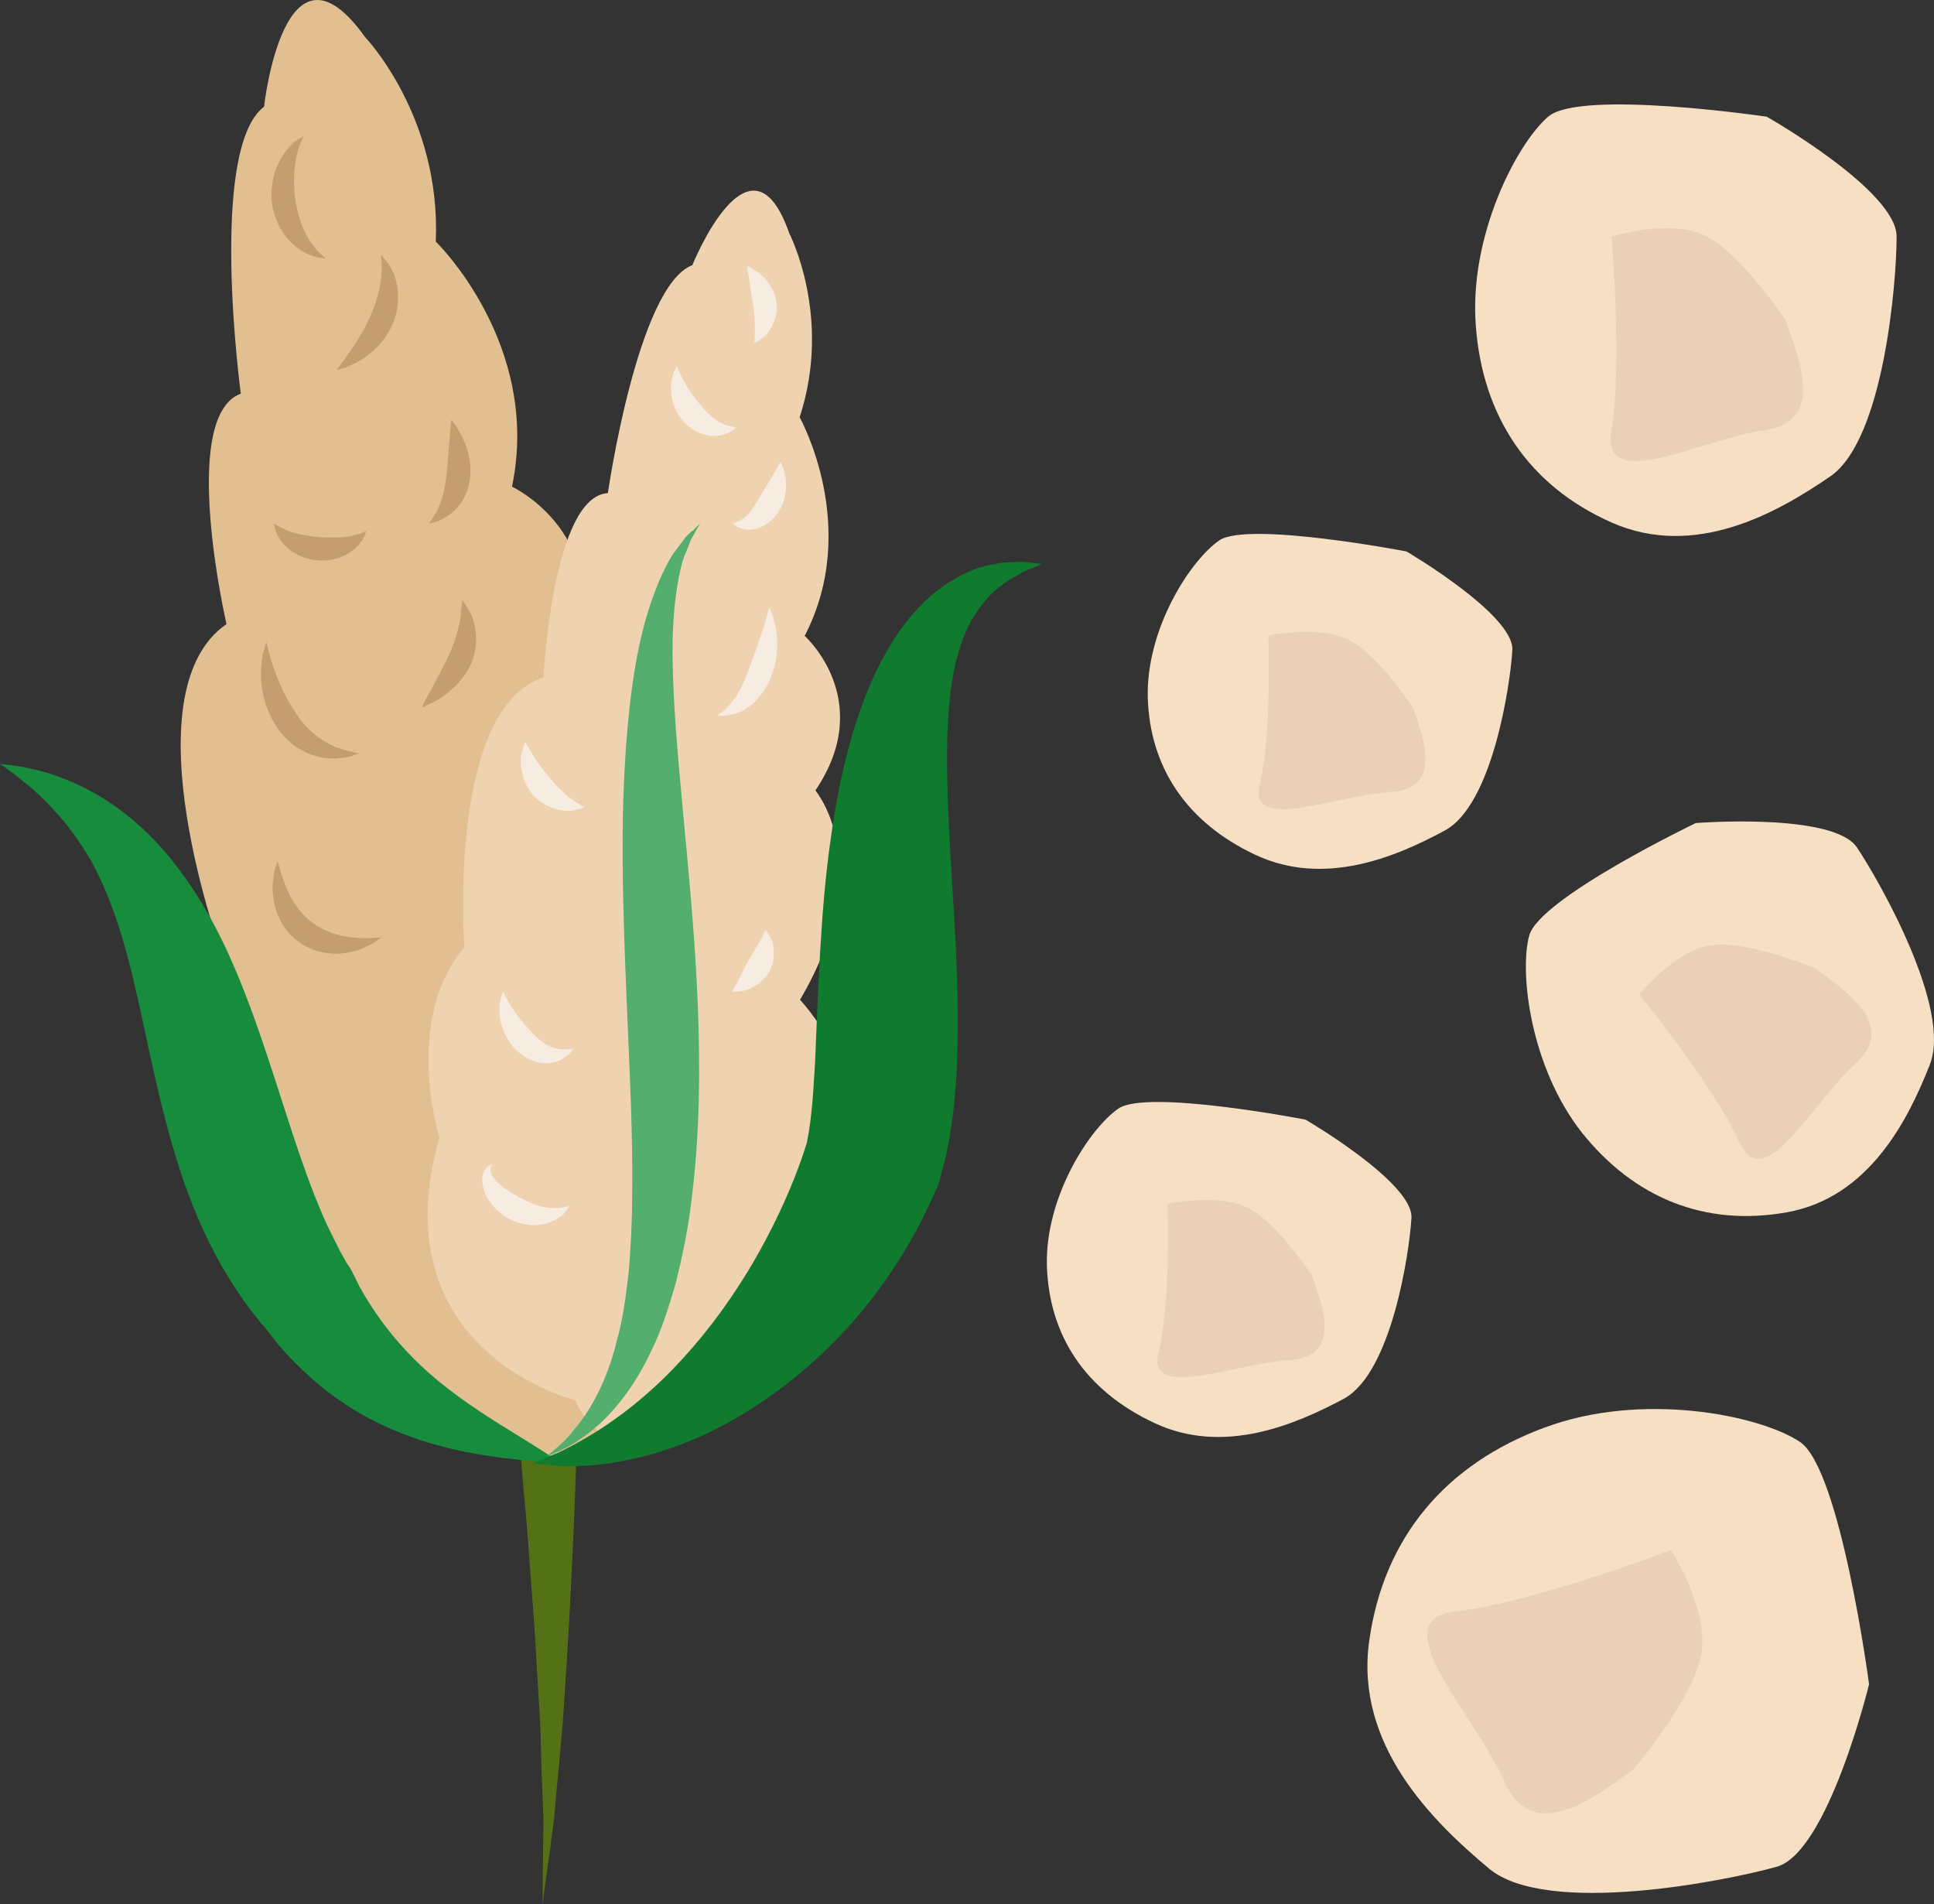 <?xml version="1.0" encoding="UTF-8" standalone="no"?>
<svg
   xmlns:dc="http://purl.org/dc/elements/1.1/"
   xmlns:cc="http://creativecommons.org/ns#"
   xmlns:rdf="http://www.w3.org/1999/02/22-rdf-syntax-ns#"
   xmlns:svg="http://www.w3.org/2000/svg"
   xmlns="http://www.w3.org/2000/svg"
   id="svg70"
   viewBox="0 0 5405.471 5322.133"
   style="clip-rule:evenodd;fill-rule:evenodd;image-rendering:optimizeQuality;shape-rendering:geometricPrecision;text-rendering:geometricPrecision"
   version="1.1"
   height="53.221mm"
   width="54.055mm"
   xml:space="preserve"><rect x="0" y="0" width="5405.471" height="5322.133" fill="#333333" stroke="none"/>
 <defs
   id="defs4">
  <style
   id="style2"
   type="text/css">
   <![CDATA[
    .fil5 {fill:#107A2E;fill-rule:nonzero}
    .fil3 {fill:#178C3D;fill-rule:nonzero}
    .fil0 {fill:#547215;fill-rule:nonzero}
    .fil4 {fill:#54AF6E;fill-rule:nonzero}
    .fil6 {fill:#C49E70;fill-rule:nonzero}
    .fil1 {fill:#E2BF91;fill-rule:nonzero}
    .fil9 {fill:#EAD0B7;fill-rule:nonzero}
    .fil2 {fill:#EFD2AF;fill-rule:nonzero}
    .fil8 {fill:#F7DFC3;fill-rule:nonzero}
    .fil7 {fill:#F7ECE2;fill-rule:nonzero}
   ]]>
  </style>
 </defs>
 <g
   transform="translate(-7796,-12056.867)"
   id="Vrstva_x0020_1">
  <path
   style="fill:#547215;fill-rule:nonzero"
   id="path7"
   d="m 9418,15670 c 0,0 0,26 -1,73 -1,47 -3,114 -4,195 -2,80 -5,174 -9,274 -3,101 -9,208 -14,315 -5,107 -13,214 -19,314 -3,50 -9,98 -12,144 -5,46 -9,89 -12,129 -3,40 -10,77 -13,109 -5,32 -9,60 -12,84 -6,46 -10,72 -10,72 0,0 1,-26 1,-73 0,-23 1,-52 1,-84 0,-33 2,-69 0,-109 -2,-40 -3,-83 -5,-129 -1,-46 -2,-94 -5,-144 -7,-100 -11,-206 -20,-312 -8,-107 -15,-213 -25,-312 -8,-100 -17,-192 -25,-272 -8,-79 -15,-145 -19,-191 -5,-47 -8,-73 -8,-73 z"
   class="fil0" />
  <path
   style="fill:#e2bf91;fill-rule:nonzero"
   id="path9"
   d="m 9181,16055 c 0,0 -672,37 -670,-698 0,0 -224,-336 -92,-626 0,0 -272,-735 10,-930 0,0 -134,-580 40,-644 0,0 -92,-683 65,-802 0,0 56,-511 282,-195 0,0 213,222 198,572 0,0 296,287 213,685 0,0 288,134 174,479 0,0 272,174 140,676 0,0 437,248 284,676 0,0 111,564 -173,740 0,0 -255,307 -471,67 z"
   class="fil1" />
  <path
   style="fill:#efd2af;fill-rule:nonzero"
   id="path11"
   d="m 9403,15970 c 0,0 -549,-135 -379,-734 0,0 -103,-328 70,-532 0,0 -50,-665 221,-754 0,0 25,-506 180,-515 0,0 83,-579 236,-637 0,0 162,-402 271,-89 0,0 121,233 29,514 0,0 172,307 14,611 0,0 201,179 30,432 0,0 178,209 -43,585 0,0 295,310 74,621 0,0 -40,487 -309,560 0,0 -275,187 -394,-62 z"
   class="fil2" />
  <path
   style="fill:#178c3d;fill-rule:nonzero"
   id="path13"
   d="m 7796,14192 c 0,0 10,1 28,3 9,1 21,3 34,5 13,3 28,6 46,10 68,18 170,57 272,146 103,88 196,225 264,379 69,154 119,324 173,488 27,82 54,158 84,228 15,35 32,68 48,100 l 13,23 6,11 4,6 8,12 2,4 c 8,16 16,31 23,46 66,119 152,211 241,280 89,70 176,119 234,156 58,36 90,58 90,58 0,0 -38,-2 -107,-9 -69,-8 -169,-17 -293,-58 -62,-21 -130,-50 -198,-94 -68,-44 -135,-102 -194,-171 -14,-18 -28,-36 -43,-55 0,-1 -2,-3 -2,-3 1,2 1,3 4,7 l -6,-7 -11,-14 -22,-28 c -28,-38 -55,-79 -79,-121 -48,-84 -86,-175 -116,-267 -60,-185 -89,-356 -123,-501 -33,-147 -73,-269 -126,-364 -27,-47 -57,-88 -86,-122 -30,-34 -58,-62 -84,-84 -13,-10 -24,-20 -34,-28 -11,-8 -20,-15 -27,-20 -15,-11 -23,-16 -23,-16 z"
   class="fil3" />
  <path
   style="fill:#54af6e;fill-rule:nonzero"
   id="path15"
   d="m 9753,13520 c 0,0 -5,8 -14,24 -4,8 -11,17 -15,29 -5,13 -10,27 -17,42 -20,65 -33,162 -31,283 1,121 14,266 29,428 15,162 33,341 41,531 8,191 5,375 -16,543 -9,84 -26,164 -44,238 -21,74 -43,142 -73,201 -56,119 -133,199 -193,238 -29,22 -55,32 -72,40 -17,8 -25,11 -25,11 0,0 7,-6 21,-18 14,-12 35,-29 55,-56 45,-51 93,-135 121,-250 16,-56 25,-121 33,-190 6,-70 10,-145 10,-225 2,-159 -7,-336 -15,-523 -8,-188 -14,-368 -11,-534 4,-166 16,-317 40,-443 24,-126 63,-226 102,-287 11,-14 21,-27 29,-38 8,-12 18,-19 25,-25 13,-13 20,-19 20,-19 z"
   class="fil4" />
  <path
   style="fill:#107a2e;fill-rule:nonzero"
   id="path17"
   d="m 10708,13633 c 0,0 -10,5 -31,13 -10,4 -22,9 -35,17 -13,8 -29,15 -44,28 -31,21 -61,56 -86,98 -24,43 -42,97 -53,160 -22,127 -18,288 -8,473 10,185 29,391 19,626 -4,60 -8,119 -19,181 -2,15 -6,32 -9,48 -3,15 -7,31 -12,48 -4,14 -9,41 -19,60 -6,14 -13,28 -19,41 -50,108 -113,204 -180,287 -136,166 -294,280 -438,349 -144,68 -272,89 -358,92 -21,0 -40,1 -57,0 -16,-2 -30,-3 -41,-4 -22,-2 -33,-3 -33,-3 0,0 10,-5 31,-14 10,-4 22,-9 37,-15 14,-6 30,-15 48,-24 71,-38 166,-101 261,-196 96,-96 193,-223 273,-374 40,-75 77,-157 106,-242 l 10,-31 c 2,-5 0,-4 3,-16 2,-9 3,-19 5,-30 1,-10 3,-20 4,-32 5,-44 8,-94 11,-145 9,-207 15,-423 43,-621 27,-198 74,-384 157,-529 41,-73 92,-133 146,-174 55,-41 109,-64 154,-70 22,-6 42,-5 59,-6 16,-2 30,0 42,1 22,3 33,4 33,4 z"
   class="fil5" />
  <path
   style="fill:#c49e70;fill-rule:nonzero"
   id="path19"
   d="m 8799,14163 c 0,0 -7,2 -18,6 -12,4 -30,7 -53,8 -11,-1 -24,-1 -38,-4 -13,-4 -28,-7 -42,-15 -29,-13 -56,-37 -77,-67 -41,-60 -48,-125 -45,-169 1,-22 5,-40 9,-52 3,-12 6,-18 6,-18 0,0 1,7 4,18 3,12 7,28 14,48 13,39 34,89 66,135 31,47 72,76 109,92 19,6 35,12 47,13 11,3 18,5 18,5 z"
   class="fil6" />
  <path
   style="fill:#c49e70;fill-rule:nonzero"
   id="path21"
   d="m 8820,13541 c 0,0 -2,4 -5,12 -3,8 -9,19 -20,30 -10,12 -26,22 -46,31 -19,7 -42,11 -66,9 -49,-4 -87,-32 -104,-58 -9,-13 -13,-25 -15,-33 -2,-8 -3,-12 -3,-12 0,0 4,2 11,6 7,4 17,9 28,14 24,9 55,15 88,18 34,2 65,2 90,-3 12,-3 23,-6 30,-9 7,-3 12,-5 12,-5 z"
   class="fil6" />
  <path
   style="fill:#c49e70;fill-rule:nonzero"
   id="path23"
   d="m 8737,13091 c 0,0 14,-18 33,-46 20,-27 43,-65 62,-106 18,-42 28,-81 30,-114 1,-16 1,-31 0,-40 -1,-10 -1,-16 -1,-16 0,0 4,4 10,12 7,8 16,20 24,37 15,34 22,93 -3,148 -25,54 -68,87 -100,104 -16,9 -30,14 -40,17 -10,2 -15,4 -15,4 z"
   class="fil6" />
  <path
   style="fill:#c49e70;fill-rule:nonzero"
   id="path25"
   d="m 8706,12780 c 0,0 -6,-1 -17,-3 -11,-1 -26,-6 -44,-16 -18,-10 -38,-26 -54,-48 -16,-23 -29,-51 -34,-83 -5,-32 -1,-62 6,-88 8,-26 20,-48 33,-64 12,-16 24,-27 34,-32 9,-6 14,-9 14,-9 0,0 -2,5 -6,15 -5,9 -9,24 -13,41 -8,34 -10,79 -3,127 8,47 24,88 44,116 10,14 20,26 28,32 8,8 12,12 12,12 z"
   class="fil6" />
  <path
   style="fill:#c49e70;fill-rule:nonzero"
   id="path27"
   d="m 8995,13520 c 0,0 3,-5 8,-12 5,-7 11,-17 17,-29 12,-25 20,-57 24,-95 4,-37 6,-76 9,-105 2,-29 4,-49 4,-49 0,0 14,15 28,42 14,27 30,69 25,120 -3,25 -12,49 -24,68 -13,19 -29,33 -42,41 -14,9 -27,14 -35,16 -9,2 -14,3 -14,3 z"
   class="fil6" />
  <path
   style="fill:#c49e70;fill-rule:nonzero"
   id="path29"
   d="m 8861,14677 c 0,0 -5,4 -15,11 -10,7 -25,15 -45,23 -21,6 -47,13 -77,11 -31,-2 -65,-12 -95,-34 -30,-22 -49,-52 -59,-81 -11,-28 -12,-55 -12,-77 2,-21 4,-38 8,-49 4,-12 6,-18 6,-18 0,0 1,6 5,18 2,11 8,26 14,44 14,37 38,81 78,110 39,30 88,41 127,43 19,1 35,1 47,0 11,0 18,-1 18,-1 z"
   class="fil6" />
  <path
   style="fill:#c49e70;fill-rule:nonzero"
   id="path31"
   d="m 8975,14034 c 0,0 8,-19 24,-46 14,-28 35,-64 52,-101 17,-36 26,-72 32,-102 2,-29 5,-51 5,-51 0,0 13,16 28,47 11,31 19,84 -5,134 -23,49 -61,78 -89,96 -28,16 -47,23 -47,23 z"
   class="fil6" />
  <path
   style="fill:#f7ece2;fill-rule:nonzero"
   id="path33"
   d="m 9388,15428 c 0,0 -2,4 -8,11 -3,3 -6,8 -11,13 -5,4 -11,8 -19,13 -7,4 -16,7 -25,11 -10,2 -21,4 -33,5 -23,0 -48,-5 -72,-17 -46,-25 -75,-68 -76,-107 -2,-8 2,-18 4,-25 4,-6 7,-12 11,-15 8,-5 12,-7 12,-7 1,0 -12,20 5,39 13,19 43,39 75,56 32,17 63,28 90,28 7,0 14,0 19,0 6,-1 10,-2 15,-3 8,-1 13,-2 13,-2 z"
   class="fil7" />
  <path
   style="fill:#f7ece2;fill-rule:nonzero"
   id="path35"
   d="m 9398,14988 c 0,-1 -8,18 -39,33 -15,6 -37,10 -60,5 -23,-6 -45,-19 -63,-37 -35,-37 -45,-82 -44,-113 0,-15 3,-28 6,-36 2,-8 4,-12 4,-12 0,0 8,17 22,40 14,23 36,51 59,75 24,25 46,41 71,45 24,4 44,0 44,0 z"
   class="fil7" />
  <path
   style="fill:#f7ece2;fill-rule:nonzero"
   id="path37"
   d="m 9936,14656 c 0,0 9,10 18,31 6,21 9,55 -8,86 -18,30 -47,46 -68,52 -21,5 -35,3 -35,3 0,0 7,-14 16,-30 9,-17 18,-38 29,-57 12,-21 24,-40 33,-55 8,-17 15,-30 15,-30 z"
   class="fil7" />
  <path
   style="fill:#f7ece2;fill-rule:nonzero"
   id="path39"
   d="m 9801,14056 c 0,0 5,-4 13,-9 3,-2 8,-6 12,-11 5,-4 10,-9 14,-15 20,-22 36,-58 51,-100 16,-42 30,-83 40,-114 9,-31 15,-52 15,-52 0,0 11,20 18,54 6,34 8,84 -11,135 -19,52 -58,92 -94,105 -36,13 -58,6 -58,7 z"
   class="fil7" />
  <path
   style="fill:#f7ece2;fill-rule:nonzero"
   id="path41"
   d="m 9429,14313 c 0,0 -3,2 -11,4 -7,2 -18,6 -32,6 -29,1 -71,-12 -101,-45 -29,-35 -35,-77 -33,-104 2,-14 6,-25 8,-32 2,-8 4,-11 4,-11 0,0 9,15 21,36 13,20 30,44 50,67 21,23 40,43 59,57 10,8 19,11 25,16 7,4 10,6 10,6 z"
   class="fil7" />
  <path
   style="fill:#f7ece2;fill-rule:nonzero"
   id="path43"
   d="m 9977,13348 c 0,0 9,14 14,39 4,25 4,62 -17,97 -20,36 -63,57 -92,53 -29,-4 -39,-19 -39,-17 0,0 4,-2 10,-4 6,-2 15,-6 23,-12 15,-11 27,-30 41,-54 16,-26 30,-50 41,-68 z"
   class="fil7" />
  <path
   style="fill:#f7ece2;fill-rule:nonzero"
   id="path45"
   d="m 9853,13252 c 0,-1 -11,14 -41,21 -15,4 -35,3 -55,-4 -19,-6 -39,-20 -54,-38 -30,-36 -35,-80 -30,-108 2,-14 5,-25 9,-32 4,-7 6,-11 6,-11 0,0 2,4 4,11 3,7 8,17 13,27 12,22 29,48 49,71 20,24 39,42 60,51 10,5 20,8 27,9 8,2 12,3 12,3 z"
   class="fil7" />
  <path
   style="fill:#f7ece2;fill-rule:nonzero"
   id="path47"
   d="m 9905,13016 c 0,0 0,-17 1,-37 0,-21 -2,-45 -5,-69 -5,-28 -8,-53 -11,-72 -4,-21 -6,-37 -6,-37 0,0 14,5 34,19 18,15 42,42 48,81 6,40 -13,74 -29,92 -19,17 -32,23 -32,23 z"
   class="fil7" />
  <path
   style="fill:#f7dfc3;fill-rule:nonzero"
   id="path49"
   d="m 12734,12383 c 0,0 363,206 363,335 0,129 -36,567 -185,670 -150,103 -379,232 -612,129 -232,-103 -360,-297 -379,-548 -20,-251 113,-509 202,-586 89,-77 611,0 611,0 z"
   class="fil8" />
  <path
   style="fill:#ead0b7;fill-rule:nonzero"
   id="path51"
   d="m 12787,12952 c 23,75 124,282 -58,307 -182,26 -459,181 -429,0 31,-180 0,-541 0,-541 0,0 167,-52 267,0 99,52 220,234 220,234 z"
   class="fil9" />
  <path
   style="fill:#f7dfc3;fill-rule:nonzero"
   id="path53"
   d="m 11727,13598 c 0,0 302,177 296,276 -6,99 -56,433 -189,504 -133,72 -335,159 -529,68 -194,-91 -295,-246 -301,-439 -5,-194 120,-385 200,-440 80,-54 523,31 523,31 z"
   class="fil8" />
  <path
   style="fill:#ead0b7;fill-rule:nonzero"
   id="path55"
   d="m 11747,14037 c 16,59 93,223 -64,233 -157,11 -401,115 -366,-21 34,-137 24,-416 24,-416 0,0 145,-31 228,14 83,44 178,190 178,190 z"
   class="fil9" />
  <path
   style="fill:#f7dfc3;fill-rule:nonzero"
   id="path57"
   d="m 11445,15186 c 0,0 302,176 296,275 -6,99 -56,433 -189,505 -133,71 -335,159 -529,68 -195,-91 -295,-246 -301,-440 -5,-193 120,-384 200,-439 80,-55 523,31 523,31 z"
   class="fil8" />
  <path
   style="fill:#ead0b7;fill-rule:nonzero"
   id="path59"
   d="m 11465,15625 c 16,59 93,222 -64,233 -157,10 -401,115 -367,-22 35,-137 25,-415 25,-415 0,0 145,-31 228,13 83,45 178,191 178,191 z"
   class="fil9" />
  <path
   style="fill:#f7dfc3;fill-rule:nonzero"
   id="path61"
   d="m 12536,14357 c 0,0 383,-30 450,68 66,99 265,451 204,607 -61,155 -170,372 -400,413 -230,41 -427,-41 -572,-222 -144,-182 -176,-447 -148,-551 28,-105 466,-315 466,-315 z"
   class="fil8" />
  <path
   style="fill:#ead0b7;fill-rule:nonzero"
   id="path63"
   d="m 12870,14763 c 56,46 239,151 114,265 -126,113 -257,374 -327,220 -69,-153 -279,-412 -279,-412 0,0 101,-126 204,-138 102,-12 288,65 288,65 z"
   class="fil9" />
  <path
   style="fill:#f7dfc3;fill-rule:nonzero"
   id="path65"
   d="m 13020,16764 c 0,0 -114,469 -258,510 -143,40 -641,139 -803,6 -161,-134 -377,-348 -336,-638 41,-291 216,-494 489,-595 272,-102 600,-36 714,39 114,74 194,678 194,678 z"
   class="fil8" />
  <path
   style="fill:#ead0b7;fill-rule:nonzero"
   id="path67"
   d="m 12360,17003 c -76,50 -273,227 -359,33 -87,-194 -346,-453 -136,-476 210,-22 601,-171 601,-171 0,0 110,169 84,296 -25,127 -190,318 -190,318 z"
   class="fil9" />
 </g>
</svg>